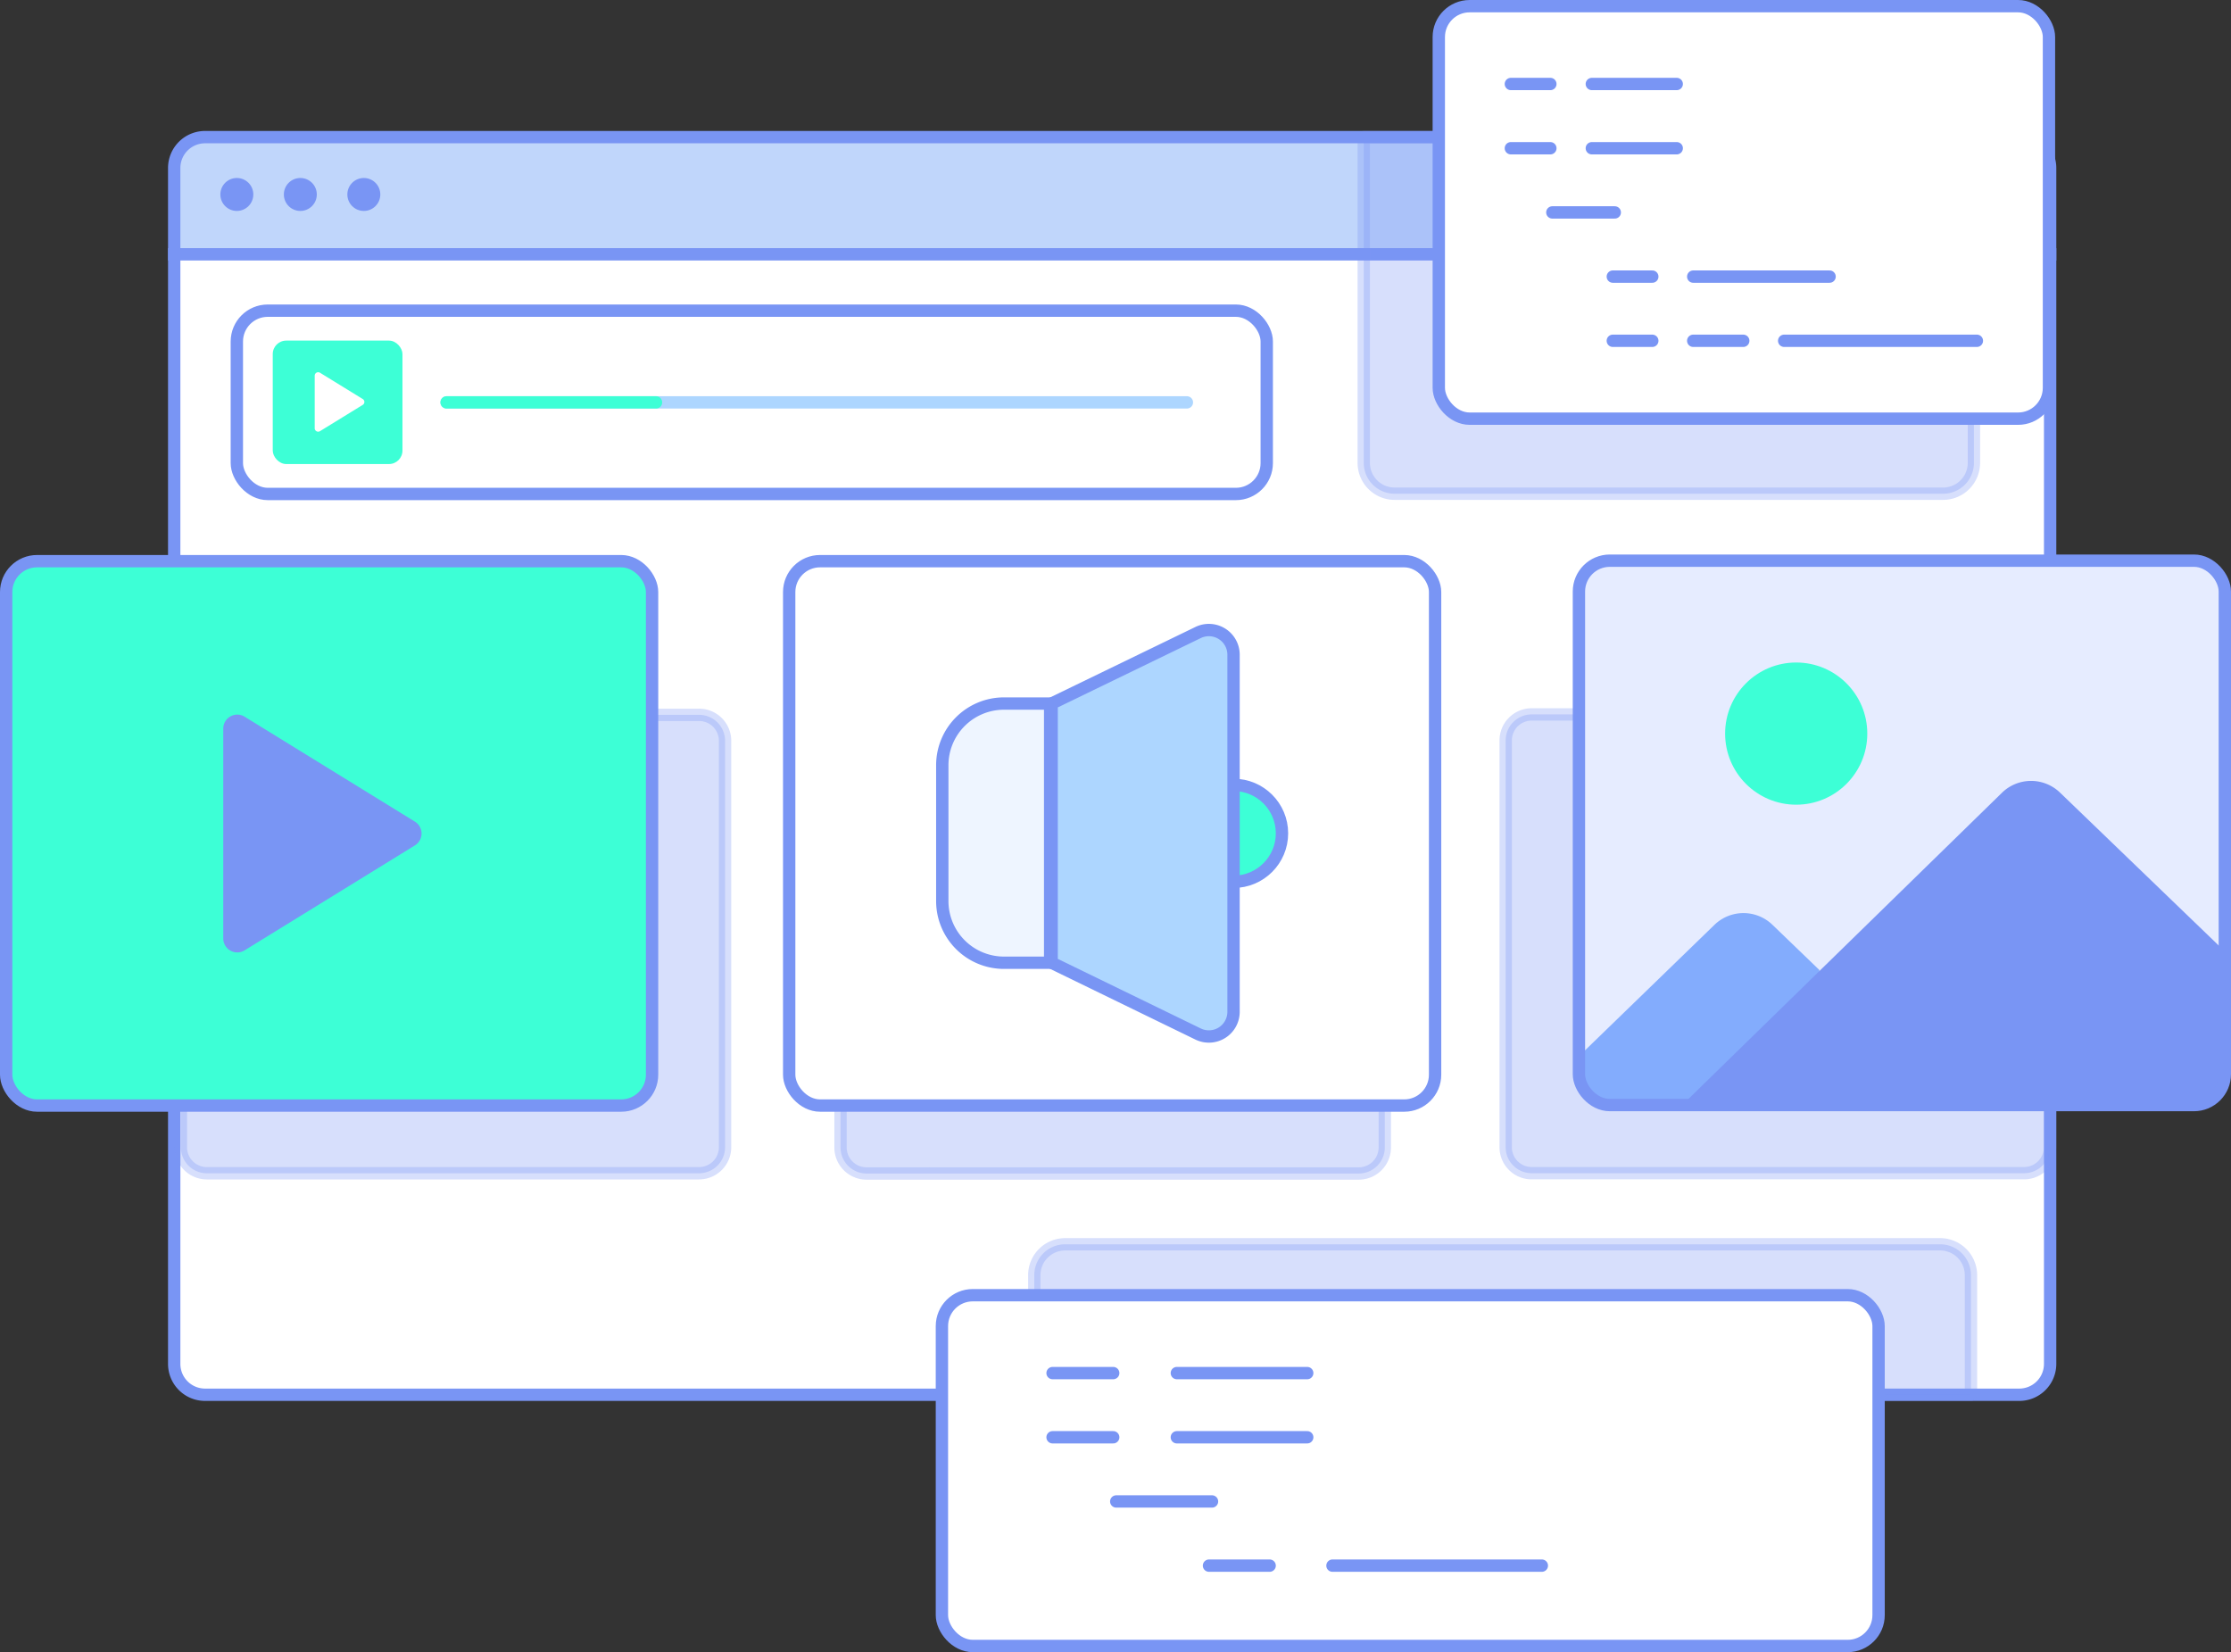 <svg xmlns="http://www.w3.org/2000/svg" viewBox="0 0 361.54 267.71"><rect x="0" y="0" width="361.54" height="267.71" fill="#333333" stroke="none"/><defs><style>.cls-1{isolation:isolate;}.cls-2{fill:#c0d6fb;}.cls-10,.cls-11,.cls-18,.cls-2,.cls-4,.cls-6,.cls-7,.cls-8,.cls-9{stroke:#7995f4;}.cls-10,.cls-18,.cls-2,.cls-4,.cls-7,.cls-9{stroke-miterlimit:10;}.cls-10,.cls-11,.cls-14,.cls-15,.cls-18,.cls-2,.cls-4,.cls-6,.cls-7,.cls-8,.cls-9{stroke-width:2px;}.cls-3,.cls-6{fill:#7995f4;}.cls-11,.cls-13,.cls-4{fill:#fff;}.cls-5{fill:#b8d4ff;}.cls-11,.cls-14,.cls-15,.cls-6,.cls-8{stroke-linecap:round;stroke-linejoin:round;}.cls-6{opacity:0.3;mix-blend-mode:multiply;}.cls-12,.cls-7{fill:#3dffd6;}.cls-14,.cls-15,.cls-18,.cls-8{fill:none;}.cls-9{fill:#eef5ff;}.cls-10{fill:#add6ff;}.cls-14{stroke:#add6ff;}.cls-15{stroke:#3dffd6;}.cls-16{fill:#e6ecff;}.cls-17{fill:#83acfd;}</style></defs><g class="cls-1"><g id="Layer_2" data-name="Layer 2"><g id="names"><g id="mm-suite"><path class="cls-2" d="M332.23,27.22v14h-304v-14a5,5,0,0,1,5-5h294A5,5,0,0,1,332.23,27.22Z"/><circle class="cls-3" cx="38.38" cy="31.51" r="2.67"/><circle class="cls-3" cx="48.67" cy="31.51" r="2.67"/><circle class="cls-3" cx="58.96" cy="31.51" r="2.67"/><path class="cls-4" d="M332.23,41.21V221a5,5,0,0,1-5,5h-294a5,5,0,0,1-5-5V41.21Z"/><polygon class="cls-5" points="217.58 175.82 217.58 175.83 217.57 175.83 217.58 175.82"/><polygon class="cls-5" points="150.66 189.14 150.66 189.17 150.63 189.17 150.66 189.14"/><path class="cls-6" d="M113.28,115.83H33.52A4.2,4.2,0,0,0,29.31,120v65.9a4.21,4.21,0,0,0,4.21,4.21h79.76a4.22,4.22,0,0,0,4.22-4.21V120A4.21,4.21,0,0,0,113.28,115.83Zm106.91,0H140.43a4.21,4.21,0,0,0-4.22,4.21v65.9a4.22,4.22,0,0,0,4.22,4.21h79.76a4.22,4.22,0,0,0,4.22-4.21V120A4.21,4.21,0,0,0,220.19,115.83ZM328,115.76H248.25A4.22,4.22,0,0,0,244,120v65.89a4.21,4.21,0,0,0,4.21,4.21H328a4.2,4.2,0,0,0,4.21-4.21V120A4.21,4.21,0,0,0,328,115.76Z"/><rect class="cls-7" x="1" y="90.93" width="104.67" height="88.21" rx="5"/><path class="cls-3" d="M36.18,152V118.06a2.27,2.27,0,0,1,3.46-1.93l27.59,17a2.26,2.26,0,0,1,0,3.86l-27.59,17A2.27,2.27,0,0,1,36.18,152Z"/><path class="cls-6" d="M221,22.22h98.88a0,0,0,0,1,0,0V75a5,5,0,0,1-5,5H226a5,5,0,0,1-5-5V22.22A0,0,0,0,1,221,22.22Z"/><rect class="cls-4" x="233.16" y="1" width="98.88" height="66.84" rx="5"/><line class="cls-8" x1="251.24" y1="13.61" x2="244.84" y2="13.61"/><line class="cls-8" x1="271.72" y1="13.61" x2="257.96" y2="13.61"/><line class="cls-8" x1="251.24" y1="24.02" x2="244.84" y2="24.02"/><line class="cls-8" x1="271.72" y1="24.02" x2="257.96" y2="24.02"/><line class="cls-8" x1="261.68" y1="34.42" x2="251.56" y2="34.42"/><line class="cls-8" x1="267.76" y1="44.82" x2="261.36" y2="44.82"/><line class="cls-8" x1="296.49" y1="44.82" x2="274.39" y2="44.82"/><line class="cls-8" x1="267.76" y1="55.22" x2="261.36" y2="55.22"/><line class="cls-8" x1="282.5" y1="55.22" x2="274.39" y2="55.22"/><line class="cls-8" x1="320.36" y1="55.22" x2="289.13" y2="55.22"/><path class="cls-6" d="M172.61,201.62H314.4a5,5,0,0,1,5,5V226a0,0,0,0,1,0,0H167.61a0,0,0,0,1,0,0V206.62A5,5,0,0,1,172.61,201.62Z"/><rect class="cls-4" x="152.64" y="209.87" width="151.79" height="56.84" rx="5"/><line class="cls-8" x1="180.4" y1="222.49" x2="170.57" y2="222.49"/><line class="cls-8" x1="211.84" y1="222.49" x2="190.71" y2="222.49"/><line class="cls-8" x1="180.4" y1="232.89" x2="170.57" y2="232.89"/><line class="cls-8" x1="211.84" y1="232.89" x2="190.71" y2="232.89"/><line class="cls-8" x1="196.41" y1="243.29" x2="180.89" y2="243.29"/><line class="cls-8" x1="205.75" y1="253.69" x2="195.92" y2="253.69"/><line class="cls-8" x1="249.86" y1="253.69" x2="215.93" y2="253.69"/><rect class="cls-4" x="127.89" y="90.93" width="104.67" height="88.21" rx="5"/><circle class="cls-7" cx="199.9" cy="135.03" r="7.85"/><path class="cls-9" d="M162.7,114h7.48a0,0,0,0,1,0,0v42a0,0,0,0,1,0,0H162.7a10,10,0,0,1-10-10V124A10,10,0,0,1,162.7,114Z"/><path class="cls-10" d="M194.2,167.57,170.42,156V114l23.78-11.53a4,4,0,0,1,5.7,3.57V164A4,4,0,0,1,194.2,167.57Z"/><rect class="cls-11" x="38.38" y="50.34" width="166.9" height="29.7" rx="5"/><rect class="cls-12" x="44.2" y="55.19" width="21.02" height="20" rx="2.18"/><path class="cls-13" d="M51,69.34V60.88a.56.56,0,0,1,.86-.48l6.88,4.23a.56.56,0,0,1,0,1l-6.88,4.23A.56.56,0,0,1,51,69.34Z"/><line class="cls-14" x1="192.34" y1="65.2" x2="72.37" y2="65.2"/><line class="cls-15" x1="106.31" y1="65.2" x2="72.37" y2="65.2"/><rect class="cls-16" x="255.87" y="90.85" width="104.67" height="88.21" rx="5"/><polygon class="cls-5" points="263.71 178.02 263.71 178.05 263.68 178.05 263.71 178.02"/><path class="cls-17" d="M294.84,157.18l-7.61-7.33a6.76,6.76,0,0,0-9.39,0l-22,21.33v1.54a6.33,6.33,0,0,0,6.33,6.33h32.64Z"/><path class="cls-3" d="M360.54,154.16l-26.7-25.72a6.75,6.75,0,0,0-9.4,0L272.6,179.06h81.61a6.34,6.34,0,0,0,6.33-6.33Z"/><circle class="cls-12" cx="291.08" cy="118.87" r="11.52"/><rect class="cls-18" x="255.87" y="90.85" width="104.67" height="88.21" rx="5"/></g></g></g></g></svg>
